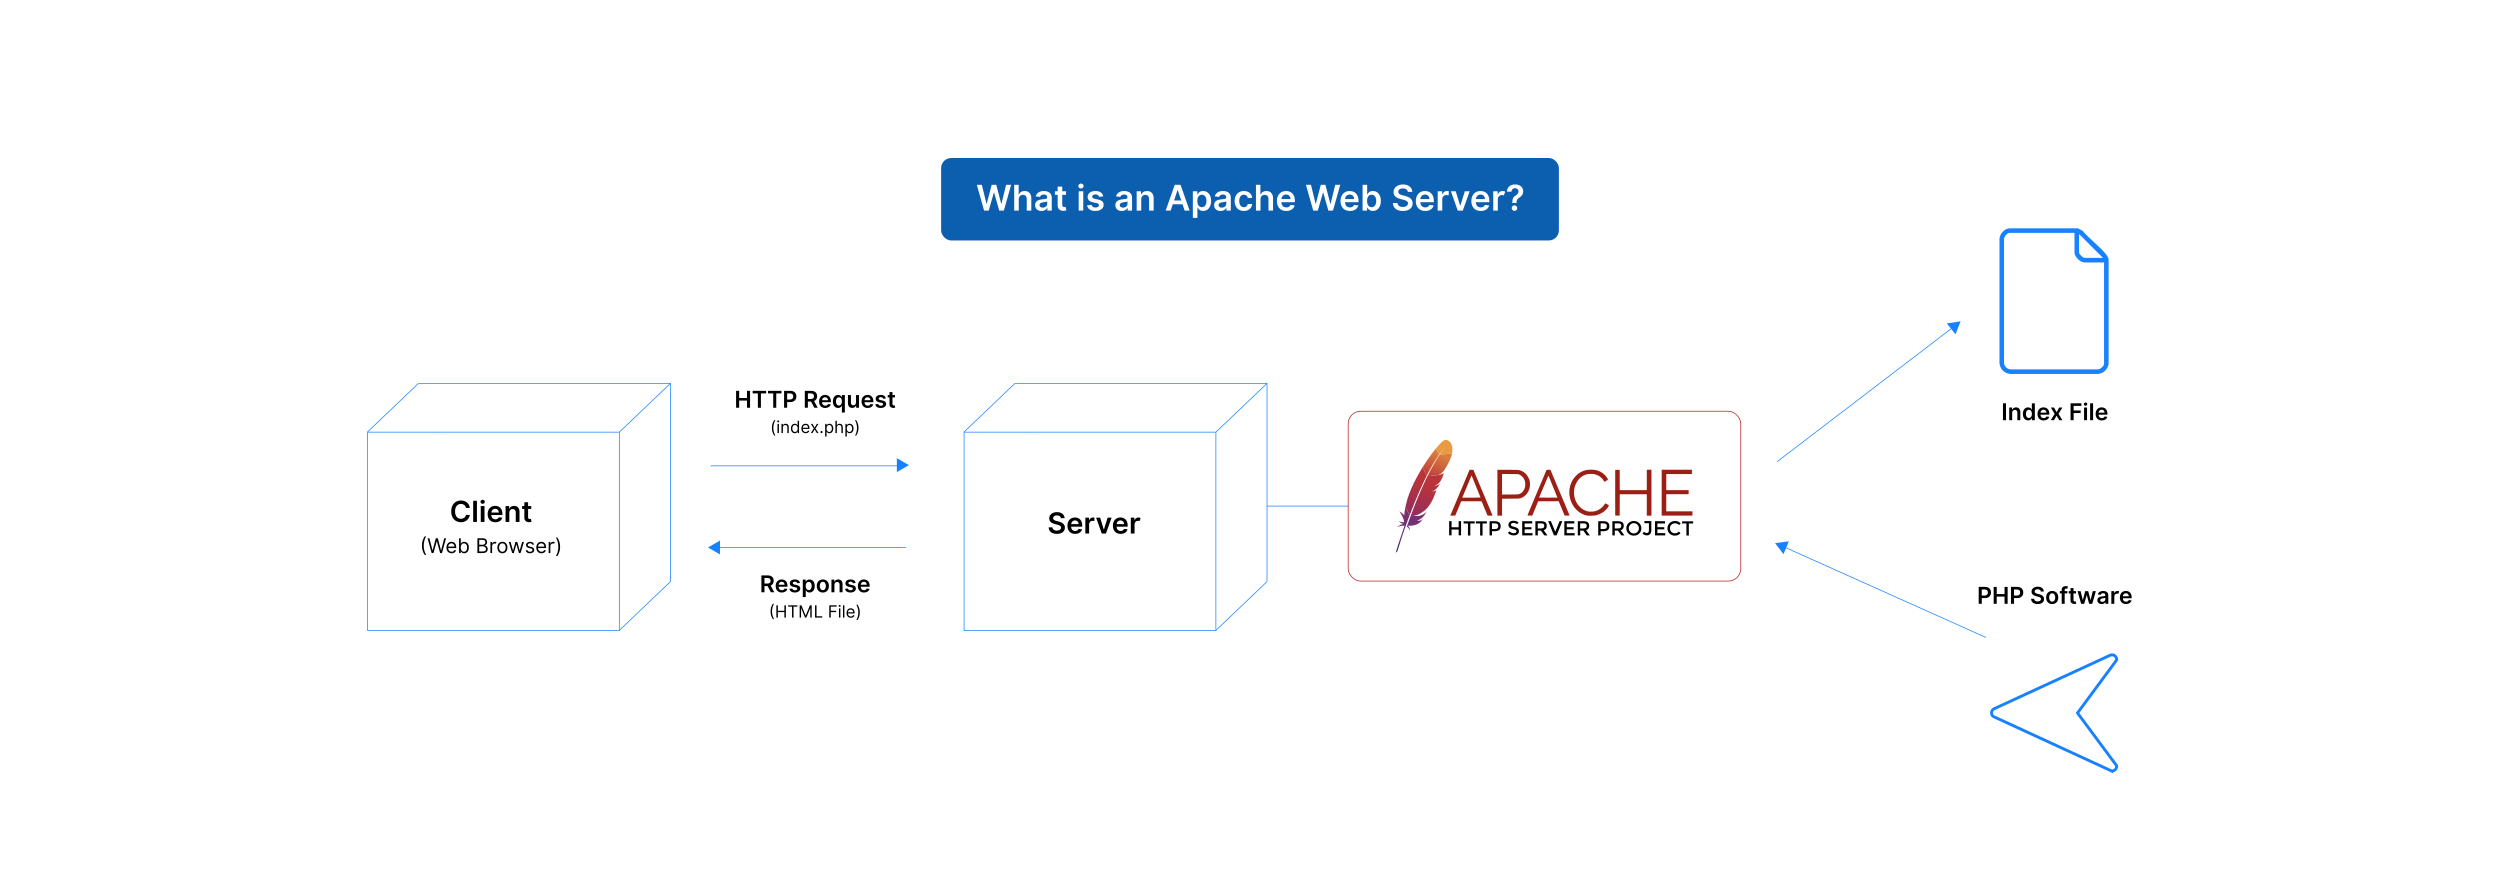 <?xml version="1.0" encoding="UTF-8"?>
<svg id="Layer_1" data-name="Layer 1" xmlns="http://www.w3.org/2000/svg" xmlns:xlink="http://www.w3.org/1999/xlink" viewBox="0 0 860 300">
  <defs>
    <linearGradient id="linear-gradient" x1="-1139.542" y1="-4359.385" x2="-1075.77" y2="-4285.162" gradientTransform="translate(879.073 224.086) rotate(-64.889) scale(.086) skewX(.284)" gradientUnits="userSpaceOnUse">
      <stop offset="0" stop-color="#e79a41"/>
      <stop offset=".312" stop-color="#e89b41"/>
      <stop offset=".838" stop-color="#d87d3c"/>
    </linearGradient>
    <linearGradient id="linear-gradient-2" x1="-1610.945" y1="-4367.995" x2="-1157.037" y2="-4367.995" gradientTransform="translate(879.073 224.086) rotate(-64.889) scale(.086) skewX(.284)" gradientUnits="userSpaceOnUse">
      <stop offset=".323" stop-color="#8e2c61"/>
      <stop offset=".63" stop-color="#b7333c"/>
      <stop offset=".751" stop-color="#ba343b"/>
      <stop offset="1" stop-color="#d87d3c"/>
    </linearGradient>
    <linearGradient id="linear-gradient-3" x1="-1556.015" y1="-4322.825" x2="-1285.653" y2="-4322.825" gradientTransform="translate(879.073 224.086) rotate(-64.889) scale(.086) skewX(.284)" gradientUnits="userSpaceOnUse">
      <stop offset="0" stop-color="#28265d"/>
      <stop offset=".096" stop-color="#5f3186"/>
      <stop offset=".788" stop-color="#902c62"/>
      <stop offset=".949" stop-color="#ba3439"/>
    </linearGradient>
    <linearGradient id="linear-gradient-4" x1="-1585.489" y1="-4372.172" x2="-1131.582" y2="-4372.172" xlink:href="#linear-gradient-2"/>
    <linearGradient id="linear-gradient-5" x1="-1552.263" y1="-4366.254" x2="-1313.788" y2="-4366.254" xlink:href="#linear-gradient-3"/>
    <linearGradient id="linear-gradient-6" x1="-1585.489" y1="-4325.445" x2="-1131.582" y2="-4325.445" xlink:href="#linear-gradient-2"/>
    <linearGradient id="linear-gradient-7" x1="-1613.624" y1="-4327.68" x2="-1159.716" y2="-4327.68" xlink:href="#linear-gradient-2"/>
    <linearGradient id="linear-gradient-8" x1="-1585.489" y1="-4311.458" x2="-1131.582" y2="-4311.458" xlink:href="#linear-gradient-2"/>
    <linearGradient id="linear-gradient-9" x1="-1585.489" y1="-4312.773" x2="-1131.582" y2="-4312.773" xlink:href="#linear-gradient-2"/>
    <linearGradient id="linear-gradient-10" x1="-1330.401" y1="-4313.104" x2="-1230.187" y2="-4313.104" xlink:href="#linear-gradient-2"/>
  </defs>
  <rect y="0" width="860" height="300" fill="#fff"/>
  <g>
    <rect x="323.746" y="54.36" width="212.507" height="28.355" rx="3.455" ry="3.455" fill="#0c5eaf"/>
    <g>
      <path d="M336.021,63.57h1.729l1.599,6.521h.083l1.708-6.521h1.573l1.712,6.526h.078l1.599-6.526h1.729l-2.504,8.875h-1.586l-1.776-6.228h-.069l-1.781,6.228h-1.586l-2.505-8.875Z" fill="#fff"/>
      <path d="M350.457,72.445h-1.569v-8.875h1.534v3.35h.078c.308-.754.958-1.218,1.98-1.218,1.382,0,2.292.897,2.292,2.505v4.238h-1.569v-3.996c0-.896-.485-1.421-1.309-1.421-.841,0-1.438.555-1.438,1.517v3.9Z" fill="#fff"/>
      <path d="M356.065,70.577c0-1.499,1.235-1.885,2.526-2.023,1.174-.126,1.647-.147,1.647-.598v-.026c0-.654-.398-1.027-1.127-1.027-.767,0-1.209.391-1.365.846l-1.465-.208c.347-1.214,1.422-1.838,2.821-1.838,1.27,0,2.704.528,2.704,2.288v4.455h-1.508v-.915h-.052c-.286.56-.91,1.049-1.955,1.049-1.27,0-2.227-.693-2.227-2.002ZM360.242,70.058v-.784c-.204.164-1.027.269-1.438.324-.702.1-1.227.352-1.227.954,0,.576.468.875,1.123.875.945,0,1.542-.628,1.542-1.369Z" fill="#fff"/>
      <path d="M366.72,67.002h-1.313v3.441c0,.633.316.771.71.771.195,0,.373-.039.46-.061l.264,1.227c-.169.057-.477.144-.923.156-1.179.034-2.089-.581-2.08-1.833v-3.701h-.945v-1.213h.945v-1.595h1.569v1.595h1.313v1.213Z" fill="#fff"/>
      <path d="M370.95,63.995c0-.473.407-.855.91-.855.498,0,.906.382.906.855,0,.468-.407.849-.906.849-.503,0-.91-.381-.91-.849ZM371.072,65.789h1.569v6.656h-1.569v-6.656Z" fill="#fff"/>
      <path d="M378.086,67.704c-.121-.438-.502-.832-1.226-.832-.654,0-1.153.312-1.148.763-.004.386.264.62.94.771l1.135.243c1.257.273,1.868.854,1.872,1.803-.004,1.261-1.179,2.123-2.843,2.123-1.634,0-2.661-.724-2.856-1.946l1.53-.146c.134.598.603.909,1.322.909.745,0,1.239-.342,1.239-.797,0-.377-.286-.624-.897-.759l-1.135-.238c-1.278-.264-1.877-.905-1.872-1.876-.004-1.23,1.088-2.019,2.691-2.019,1.56,0,2.461.72,2.678,1.846l-1.43.156Z" fill="#fff"/>
      <path d="M383.684,70.577c0-1.499,1.235-1.885,2.526-2.023,1.174-.126,1.647-.147,1.647-.598v-.026c0-.654-.398-1.027-1.127-1.027-.767,0-1.209.391-1.365.846l-1.465-.208c.347-1.214,1.422-1.838,2.821-1.838,1.27,0,2.704.528,2.704,2.288v4.455h-1.508v-.915h-.052c-.286.56-.91,1.049-1.955,1.049-1.27,0-2.227-.693-2.227-2.002ZM387.861,70.058v-.784c-.204.164-1.027.269-1.438.324-.702.1-1.227.352-1.227.954,0,.576.468.875,1.123.875.945,0,1.542-.628,1.542-1.369Z" fill="#fff"/>
      <path d="M392.585,72.445h-1.569v-6.656h1.5v1.131h.078c.303-.741.988-1.218,1.985-1.218,1.373,0,2.284.91,2.279,2.505v4.238h-1.568v-3.996c0-.888-.485-1.421-1.296-1.421-.828,0-1.408.555-1.408,1.517v3.9Z" fill="#fff"/>
      <path d="M400.991,72.445l3.124-8.875h1.985l3.129,8.875h-1.716l-.736-2.188h-3.337l-.732,2.188h-1.716ZM406.343,68.965l-1.2-3.574h-.069l-1.201,3.574h2.47Z" fill="#fff"/>
      <path d="M410.34,65.789h1.542v1.101h.091c.238-.481.728-1.188,1.902-1.188,1.538,0,2.748,1.205,2.748,3.424,0,2.192-1.175,3.437-2.743,3.437-1.144,0-1.66-.681-1.907-1.166h-.065v3.545h-1.569v-9.152ZM413.443,71.275c1.036,0,1.582-.91,1.582-2.158,0-1.239-.538-2.128-1.582-2.128-1.01,0-1.565.836-1.565,2.128,0,1.291.564,2.158,1.565,2.158Z" fill="#fff"/>
      <path d="M417.66,70.577c0-1.499,1.235-1.885,2.526-2.023,1.174-.126,1.647-.147,1.647-.598v-.026c0-.654-.398-1.027-1.127-1.027-.767,0-1.209.391-1.365.846l-1.465-.208c.347-1.214,1.422-1.838,2.821-1.838,1.27,0,2.704.528,2.704,2.288v4.455h-1.508v-.915h-.052c-.286.56-.91,1.049-1.955,1.049-1.27,0-2.227-.693-2.227-2.002ZM421.837,70.058v-.784c-.204.164-1.027.269-1.438.324-.702.1-1.227.352-1.227.954,0,.576.468.875,1.123.875.945,0,1.542-.628,1.542-1.369Z" fill="#fff"/>
      <path d="M424.706,69.143c0-2.032,1.231-3.44,3.181-3.44,1.625,0,2.752.949,2.86,2.393h-1.5c-.121-.642-.585-1.127-1.339-1.127-.967,0-1.612.806-1.612,2.149,0,1.36.633,2.18,1.612,2.18.689,0,1.205-.412,1.339-1.127h1.5c-.113,1.413-1.179,2.405-2.852,2.405-1.989,0-3.189-1.417-3.189-3.433Z" fill="#fff"/>
      <path d="M433.615,72.445h-1.569v-8.875h1.534v3.35h.078c.308-.754.958-1.218,1.98-1.218,1.383,0,2.293.897,2.293,2.505v4.238h-1.569v-3.996c0-.896-.485-1.421-1.309-1.421-.841,0-1.438.555-1.438,1.517v3.9Z" fill="#fff"/>
      <path d="M439.248,69.156c0-2.055,1.244-3.454,3.151-3.454,1.638,0,3.042,1.027,3.042,3.363v.48h-4.637c.013,1.14.685,1.808,1.698,1.808.676,0,1.196-.295,1.408-.858l1.465.165c-.277,1.156-1.343,1.915-2.894,1.915-2.007,0-3.233-1.33-3.233-3.419ZM443.938,68.488c-.009-.905-.615-1.565-1.517-1.565-.936,0-1.565.716-1.612,1.565h3.129Z" fill="#fff"/>
      <path d="M449.24,63.57h1.73l1.599,6.521h.082l1.708-6.521h1.573l1.711,6.526h.078l1.6-6.526h1.728l-2.505,8.875h-1.586l-1.776-6.228h-.069l-1.781,6.228h-1.586l-2.505-8.875Z" fill="#fff"/>
      <path d="M461.137,69.156c0-2.055,1.243-3.454,3.15-3.454,1.638,0,3.042,1.027,3.042,3.363v.48h-4.637c.013,1.14.685,1.808,1.698,1.808.676,0,1.196-.295,1.408-.858l1.465.165c-.277,1.156-1.344,1.915-2.894,1.915-2.007,0-3.232-1.33-3.232-3.419ZM465.825,68.488c-.009-.905-.615-1.565-1.517-1.565-.936,0-1.565.716-1.612,1.565h3.129Z" fill="#fff"/>
      <path d="M468.732,63.57h1.569v3.319h.065c.238-.481.729-1.188,1.902-1.188,1.539,0,2.748,1.205,2.748,3.424,0,2.192-1.175,3.437-2.743,3.437-1.145,0-1.66-.681-1.907-1.166h-.091v1.049h-1.543v-8.875ZM471.836,71.275c1.035,0,1.581-.91,1.581-2.158,0-1.239-.537-2.128-1.581-2.128-1.01,0-1.565.836-1.565,2.128,0,1.291.564,2.158,1.565,2.158Z" fill="#fff"/>
      <path d="M482.617,64.81c-1.005,0-1.603.489-1.607,1.157-.009.741.78,1.049,1.508,1.222l.832.208c1.335.316,2.604,1.019,2.609,2.557-.005,1.565-1.239,2.626-3.367,2.626-2.067,0-3.38-.992-3.445-2.756h1.582c.065.932.845,1.383,1.85,1.383,1.049,0,1.769-.508,1.772-1.266-.004-.69-.637-.988-1.595-1.23l-1.01-.261c-1.46-.377-2.365-1.109-2.365-2.383-.005-1.569,1.395-2.617,3.259-2.617,1.889,0,3.167,1.062,3.198,2.561h-1.548c-.082-.754-.715-1.2-1.673-1.2Z" fill="#fff"/>
      <path d="M487.043,69.156c0-2.055,1.243-3.454,3.15-3.454,1.638,0,3.042,1.027,3.042,3.363v.48h-4.637c.013,1.14.685,1.808,1.698,1.808.676,0,1.196-.295,1.408-.858l1.465.165c-.277,1.156-1.344,1.915-2.894,1.915-2.007,0-3.232-1.33-3.232-3.419ZM491.731,68.488c-.009-.905-.615-1.565-1.517-1.565-.936,0-1.565.716-1.612,1.565h3.129Z" fill="#fff"/>
      <path d="M494.569,65.789h1.522v1.109h.069c.242-.771.88-1.205,1.643-1.205.173,0,.42.018.564.044v1.442c-.135-.043-.464-.091-.729-.091-.862,0-1.499.598-1.499,1.443v3.913h-1.569v-6.656Z" fill="#fff"/>
      <path d="M503.199,72.445h-1.733l-2.37-6.656h1.673l1.529,4.944h.069l1.534-4.944h1.669l-2.371,6.656Z" fill="#fff"/>
      <path d="M506.144,69.156c0-2.055,1.244-3.454,3.151-3.454,1.638,0,3.042,1.027,3.042,3.363v.48h-4.637c.013,1.14.685,1.808,1.698,1.808.676,0,1.196-.295,1.408-.858l1.465.165c-.277,1.156-1.343,1.915-2.894,1.915-2.007,0-3.233-1.33-3.233-3.419ZM510.834,68.488c-.009-.905-.615-1.565-1.517-1.565-.936,0-1.565.716-1.612,1.565h3.129Z" fill="#fff"/>
      <path d="M513.672,65.789h1.522v1.109h.069c.242-.771.875-1.205,1.643-1.205.359,0,.658.096.893.243l-.485,1.3c-.169-.078-.364-.139-.62-.139-.818,0-1.451.594-1.451,1.435v3.913h-1.569v-6.656Z" fill="#fff"/>
      <path d="M520.227,69.724c.009-1.56.45-2.041,1.218-2.518.524-.329.927-.745.927-1.353,0-.68-.533-1.122-1.195-1.122-.611,0-1.201.39-1.24,1.205h-1.542c.043-1.647,1.273-2.487,2.79-2.487,1.656,0,2.796.918,2.796,2.383,0,.992-.499,1.643-1.296,2.119-.707.434-1.006.854-1.015,1.772v.112h-1.442v-.112ZM520.031,71.587c-.004-.519.425-.944.953-.944.512,0,.949.425.954.944-.005.529-.442.953-.954.953-.528,0-.957-.424-.953-.953Z" fill="#fff"/>
    </g>
  </g>
  <g>
    <g>
      <polyline points="143.95 131.871 230.637 131.871 230.637 200.071" fill="#fff" stroke="#1781ff" stroke-miterlimit="10" stroke-width=".25"/>
      <polyline points="208.234 200.071 143.95 200.071 148.764 148.659" fill="#fff" stroke="#1781ff" stroke-miterlimit="10" stroke-width=".25"/>
      <line x1="126.36" y1="148.659" x2="143.95" y2="131.871" fill="none" stroke="#1781ff" stroke-miterlimit="10" stroke-width=".25"/>
      <line x1="213.048" y1="148.659" x2="230.637" y2="131.871" fill="none" stroke="#1781ff" stroke-miterlimit="10" stroke-width=".25"/>
      <line x1="213.048" y1="216.858" x2="230.637" y2="200.071" fill="none" stroke="#1781ff" stroke-miterlimit="10" stroke-width=".25"/>
      <rect x="126.423" y="148.659" width="86.625" height="68.216" fill="#fff" stroke="#1781ff" stroke-miterlimit="10" stroke-width=".25"/>
    </g>
    <g>
      <polyline points="349.168 131.871 435.855 131.871 435.855 200.071" fill="#fff" stroke="#1781ff" stroke-miterlimit="10" stroke-width=".25"/>
      <polyline points="413.452 200.071 349.168 200.071 353.982 148.659" fill="#fff" stroke="#1781ff" stroke-miterlimit="10" stroke-width=".25"/>
      <line x1="331.579" y1="148.659" x2="349.168" y2="131.871" fill="none" stroke="#1781ff" stroke-miterlimit="10" stroke-width=".25"/>
      <line x1="418.266" y1="148.659" x2="435.855" y2="131.871" fill="none" stroke="#1781ff" stroke-miterlimit="10" stroke-width=".25"/>
      <line x1="418.266" y1="216.858" x2="435.855" y2="200.071" fill="none" stroke="#1781ff" stroke-miterlimit="10" stroke-width=".25"/>
      <rect x="331.641" y="148.659" width="86.625" height="68.216" fill="#fff" stroke="#1781ff" stroke-miterlimit="10" stroke-width=".25"/>
    </g>
    <g>
      <path d="M160.298,174.723c-.153-.871-.846-1.372-1.731-1.372-1.191,0-2.03.914-2.03,2.556,0,1.671.846,2.556,2.026,2.556.871,0,1.568-.48,1.735-1.333l1.33.007c-.203,1.39-1.351,2.51-3.083,2.51-1.92,0-3.335-1.39-3.335-3.74,0-2.353,1.433-3.74,3.335-3.74,1.614,0,2.858.939,3.083,2.556h-1.33Z"/>
      <path d="M164.061,179.547h-1.287v-7.281h1.287v7.281Z"/>
      <path d="M165.281,172.615c0-.388.335-.701.747-.701.409,0,.743.313.743.701,0,.384-.334.697-.743.697-.413,0-.747-.313-.747-.697ZM165.381,174.086h1.287v5.461h-1.287v-5.461Z"/>
      <path d="M167.753,176.849c0-1.685,1.02-2.834,2.584-2.834,1.344,0,2.496.843,2.496,2.759v.395h-3.804c.011.935.561,1.482,1.394,1.482.555,0,.981-.242,1.155-.704l1.202.135c-.228.949-1.102,1.571-2.374,1.571-1.647,0-2.652-1.091-2.652-2.805ZM171.6,176.301c-.007-.743-.505-1.283-1.244-1.283-.768,0-1.284.586-1.323,1.283h2.567Z"/>
      <path d="M175.202,179.547h-1.287v-5.461h1.23v.928h.064c.248-.608.81-.999,1.628-.999,1.127,0,1.874.747,1.87,2.055v3.477h-1.287v-3.278c0-.729-.398-1.167-1.063-1.167-.679,0-1.156.455-1.156,1.245v3.2Z"/>
      <path d="M182.739,175.082h-1.077v2.823c0,.519.259.633.583.633.16,0,.306-.032.377-.05l.217,1.006c-.139.046-.391.117-.757.128-.967.028-1.714-.477-1.706-1.504v-3.036h-.775v-.996h.775v-1.309h1.287v1.309h1.077v.996Z"/>
      <path d="M146.095,184.521h.517c-.477.657-.856,2-.856,3.184s.378,2.527.856,3.184h-.517c-.607-.885-.945-1.93-.945-3.184s.338-2.298.945-3.184Z"/>
      <path d="M147.089,185.158h.626l1.065,4.148h.05l1.085-4.148h.696l1.085,4.148h.05l1.065-4.148h.627l-1.393,5.094h-.637l-1.124-4.059h-.04l-1.124,4.059h-.637l-1.393-5.094Z"/>
      <path d="M153.582,188.371c0-1.174.686-1.99,1.721-1.99.796,0,1.642.487,1.642,1.91v.249h-2.773c.027.818.502,1.263,1.191,1.263.46,0,.806-.199.955-.597l.567.159c-.179.577-.746.965-1.522.965-1.105,0-1.781-.786-1.781-1.96ZM156.348,188.033c0-.646-.408-1.124-1.045-1.124-.671,0-1.092.53-1.131,1.124h2.176Z"/>
      <path d="M157.917,185.158h.587v1.88h.05c.129-.199.358-.657,1.105-.657.965,0,1.631.766,1.631,1.97,0,1.214-.666,1.98-1.622,1.98-.736,0-.985-.458-1.114-.666h-.069v.587h-.567v-5.094ZM159.588,189.804c.736,0,1.114-.646,1.114-1.462,0-.806-.368-1.433-1.114-1.433-.716,0-1.094.577-1.094,1.433,0,.866.388,1.462,1.094,1.462Z"/>
      <path d="M164.231,185.158h1.781c1.065,0,1.562.607,1.562,1.353,0,.657-.388.945-.826,1.065v.05c.468.03,1.025.468,1.025,1.273,0,.766-.498,1.353-1.701,1.353h-1.841v-5.094ZM165.992,187.396c.557,0,.995-.348.995-.885,0-.448-.298-.806-.975-.806h-1.164v1.691h1.145ZM166.072,189.704c.806,0,1.114-.358,1.114-.806,0-.517-.418-.965-1.085-.965h-1.254v1.77h1.224Z"/>
      <path d="M168.705,186.431h.567v.577h.04c.137-.378.532-.637.995-.637.211,0,.368.055.487.139l-.199.498c-.083-.043-.192-.07-.338-.07-.557,0-.965.38-.965.895v2.417h-.587v-3.82Z"/>
      <path d="M171.092,188.361c0-1.194.696-1.98,1.731-1.98s1.731.786,1.731,1.98c0,1.184-.696,1.97-1.731,1.97s-1.731-.786-1.731-1.97ZM173.967,188.361c0-.766-.358-1.453-1.144-1.453-.786,0-1.144.686-1.144,1.453s.358,1.442,1.144,1.442c.786,0,1.144-.676,1.144-1.442Z"/>
      <path d="M175.019,186.431h.617l.826,2.925h.04l.816-2.925h.626l.806,2.915h.04l.826-2.915h.617l-1.164,3.82h-.577l-.836-2.935h-.06l-.835,2.935h-.577l-1.164-3.82Z"/>
      <path d="M183.184,187.436c-.102-.264-.313-.547-.826-.547-.467,0-.816.239-.816.567,0,.293.204.445.657.557l.567.139c.681.167,1.015.502,1.015,1.035,0,.659-.605,1.144-1.492,1.144-.781,0-1.316-.346-1.453-.995l.557-.14c.104.411.405.617.885.617.547,0,.895-.269.895-.597,0-.264-.182-.448-.567-.537l-.637-.149c-.702-.164-1.015-.517-1.015-1.044,0-.647.597-1.105,1.403-1.105.756,0,1.169.363,1.353.905l-.527.149Z"/>
      <path d="M184.485,188.371c0-1.174.686-1.99,1.721-1.99.796,0,1.642.487,1.642,1.91v.249h-2.773c.027.818.502,1.263,1.191,1.263.46,0,.806-.199.955-.597l.567.159c-.179.577-.746.965-1.522.965-1.105,0-1.781-.786-1.781-1.96ZM187.251,188.033c0-.646-.408-1.124-1.045-1.124-.671,0-1.092.53-1.131,1.124h2.176Z"/>
      <path d="M188.741,186.431h.567v.577h.04c.137-.378.532-.637.995-.637.211,0,.368.055.487.139l-.199.498c-.082-.043-.191-.07-.338-.07-.557,0-.965.38-.965.895v2.417h-.587v-3.82Z"/>
      <path d="M191.734,191.286h-.518c.477-.657.856-2.0.856-3.184s-.378-2.527-.856-3.184h.518c.607.885.945,1.93.945,3.184s-.338,2.298-.945,3.184Z"/>
    </g>
    <g>
      <path d="M253.216,134.453h1.053v2.46h2.693v-2.46h1.056v5.812h-1.056v-2.469h-2.693v2.469h-1.053v-5.812Z"/>
      <path d="M258.912,134.453h4.638v.883h-1.797v4.93h-1.044v-4.93h-1.796v-.883Z"/>
      <path d="M264.19,134.453h4.638v.883h-1.797v4.93h-1.044v-4.93h-1.796v-.883Z"/>
      <path d="M269.724,134.453h2.18c1.337,0,2.049.815,2.049,1.924,0,1.118-.721,1.924-2.063,1.924h-1.112v1.964h-1.053v-5.812ZM271.748,137.435c.784,0,1.133-.44,1.133-1.059s-.349-1.044-1.138-1.044h-.965v2.103h.97Z"/>
      <path d="M276.858,134.453h2.18c1.334,0,2.049.749,2.049,1.859,0,.789-.36,1.373-1.044,1.649l1.257,2.305h-1.175l-1.141-2.128h-1.073v2.128h-1.053v-5.812ZM278.881,137.262c.781,0,1.133-.332,1.133-.951s-.352-.979-1.138-.979h-.965v1.93h.97Z"/>
      <path d="M281.767,138.111c0-1.345.815-2.262,2.063-2.262,1.073,0,1.993.672,1.993,2.202v.315h-3.037c.009.747.449,1.184,1.113,1.184.442,0,.783-.193.922-.562l.959.108c-.182.758-.879,1.254-1.895,1.254-1.315,0-2.118-.871-2.118-2.239ZM284.838,137.674c-.006-.593-.403-1.024-.994-1.024-.613,0-1.024.468-1.056,1.024h2.049Z"/>
      <path d="M289.605,141.9v-2.322h-.043c-.162.318-.499.764-1.249.764-1.027,0-1.796-.815-1.796-2.251,0-1.453.792-2.242,1.799-2.242.769,0,1.09.462,1.246.777h.06v-.721h1.01v5.994h-1.027ZM288.6,136.692c-.684,0-1.036.582-1.036,1.394,0,.817.357,1.414,1.036,1.414.656,0,1.025-.568,1.025-1.414s-.363-1.394-1.025-1.394Z"/>
      <path d="M294.472,135.906h1.027v4.359h-.996v-.775h-.046c-.198.488-.658.832-1.311.832-.857,0-1.453-.593-1.453-1.64v-2.776h1.027v2.617c0,.554.33.903.823.903.454,0,.928-.33.928-.994v-2.526Z"/>
      <path d="M296.373,138.111c0-1.345.815-2.262,2.063-2.262,1.073,0,1.993.672,1.993,2.202v.315h-3.037c.009.747.449,1.184,1.113,1.184.442,0,.783-.193.922-.562l.959.108c-.182.758-.88,1.254-1.895,1.254-1.315,0-2.117-.871-2.117-2.239ZM299.443,137.674c-.006-.593-.403-1.024-.994-1.024-.613,0-1.024.468-1.056,1.024h2.049Z"/>
      <path d="M303.81,137.16c-.079-.287-.329-.545-.803-.545-.428,0-.755.205-.752.499-.003.252.173.406.616.505l.744.159c.823.179,1.223.559,1.226,1.181-.003.826-.772,1.391-1.862,1.391-1.07,0-1.743-.474-1.87-1.274l1.002-.097c.088.392.395.596.866.596.488,0,.811-.225.811-.522,0-.247-.188-.409-.587-.497l-.744-.156c-.837-.173-1.229-.593-1.226-1.229-.003-.806.712-1.322,1.762-1.322,1.022,0,1.612.471,1.754,1.209l-.936.102Z"/>
      <path d="M307.87,136.701h-.86v2.253c0,.414.207.505.465.505.128,0,.244-.025.301-.04l.173.803c-.111.037-.312.094-.605.102-.772.023-1.368-.38-1.362-1.201v-2.423h-.619v-.795h.619v-1.044h1.027v1.044h.86v.795Z"/>
      <path d="M266.312,144.553h.428c-.396.544-.709,1.656-.709,2.637s.313,2.093.709,2.637h-.428c-.503-.733-.783-1.599-.783-2.637s.28-1.903.783-2.637Z"/>
      <path d="M267.358,144.948c0-.181.156-.33.346-.33.19,0,.346.148.346.33s-.156.33-.346.33c-.19,0-.346-.148-.346-.33ZM267.457,145.805h.486v3.164h-.486v-3.164Z"/>
      <path d="M269.318,148.969h-.486v-3.164h.47v.494h.042c.148-.321.445-.535.923-.535.641,0,1.071.387,1.071,1.194v2.011h-.486v-1.978c0-.497-.274-.791-.725-.791-.466,0-.808.313-.808.865v1.903Z"/>
      <path d="M272.079,147.395c0-.997.552-1.631,1.351-1.631.618,0,.808.379.915.543h.041v-1.557h.486v4.219h-.47v-.486h-.058c-.107.173-.313.552-.923.552-.791,0-1.343-.634-1.343-1.64ZM274.394,147.387c0-.709-.313-1.187-.906-1.187-.618,0-.923.519-.923,1.187,0,.676.313,1.211.923,1.211.585,0,.906-.495.906-1.211Z"/>
      <path d="M275.678,147.412c0-.973.569-1.648,1.426-1.648.659,0,1.359.403,1.359,1.582v.206h-2.297c.023.677.416,1.046.987,1.046.381,0,.667-.165.791-.495l.47.132c-.148.478-.618.799-1.261.799-.915,0-1.475-.651-1.475-1.623ZM277.969,147.132c0-.536-.338-.931-.865-.931-.556,0-.904.439-.938.931h1.803Z"/>
      <path d="M280.243,147.099l.758-1.294h.56l-1.022,1.582,1.022,1.582h-.56l-.758-1.228-.758,1.228h-.56l1.005-1.582-1.005-1.582h.56l.758,1.294Z"/>
      <path d="M282.237,148.631c0-.204.167-.371.371-.371s.371.167.371.371-.167.371-.371.371-.371-.167-.371-.371Z"/>
      <path d="M283.851,145.805h.47v.502h.058c.107-.165.297-.543.915-.543.799,0,1.352.634,1.352,1.631,0,1.005-.552,1.64-1.343,1.64-.609,0-.815-.379-.923-.552h-.041v1.673h-.486v-4.351ZM285.235,148.599c.61,0,.923-.536.923-1.211,0-.667-.305-1.187-.923-1.187-.593,0-.906.478-.906,1.187,0,.717.321,1.211.906,1.211Z"/>
      <path d="M287.872,148.969h-.486v-4.219h.486v1.549h.041c.148-.327.433-.535.931-.535.647,0,1.08.381,1.08,1.194v2.011h-.486v-1.978c0-.502-.276-.791-.733-.791-.48,0-.832.313-.832.865v1.903Z"/>
      <path d="M290.813,145.805h.47v.502h.058c.107-.165.297-.543.915-.543.799,0,1.352.634,1.352,1.631,0,1.005-.552,1.64-1.343,1.64-.609,0-.815-.379-.923-.552h-.041v1.673h-.486v-4.351ZM292.197,148.599c.61,0,.923-.536.923-1.211,0-.667-.305-1.187-.923-1.187-.593,0-.906.478-.906,1.187,0,.717.321,1.211.906,1.211Z"/>
      <path d="M294.537,149.826h-.428c.396-.544.709-1.656.709-2.637s-.313-2.093-.709-2.637h.428c.503.733.783,1.599.783,2.637s-.28,1.903-.783,2.637Z"/>
    </g>
    <g>
      <path d="M690.067,144.553h-1.053v-5.812h1.053v5.812Z"/>
      <path d="M692.195,144.553h-1.027v-4.359h.981v.741h.052c.198-.485.646-.797,1.3-.797.899,0,1.495.596,1.492,1.64v2.776h-1.027v-2.617c0-.582-.317-.931-.849-.931-.542,0-.922.363-.922.994v2.554Z"/>
      <path d="M695.867,142.379c0-1.453.792-2.242,1.799-2.242.769,0,1.09.462,1.246.777h.043v-2.174h1.03v5.812h-1.011v-.687h-.062c-.162.318-.499.764-1.249.764-1.027,0-1.796-.815-1.796-2.251ZM698.975,142.373c0-.846-.363-1.394-1.024-1.394-.684,0-1.036.582-1.036,1.394,0,.817.357,1.414,1.036,1.414.655,0,1.024-.568,1.024-1.414Z"/>
      <path d="M700.901,142.398c0-1.345.815-2.262,2.062-2.262,1.073,0,1.993.672,1.993,2.202v.315h-3.037c.009.747.448,1.184,1.112,1.184.442,0,.783-.193.923-.562l.959.108c-.182.758-.88,1.254-1.895,1.254-1.315,0-2.117-.871-2.117-2.239ZM703.972,141.961c-.006-.593-.403-1.024-.993-1.024-.613,0-1.024.468-1.056,1.024h2.049Z"/>
      <path d="M707.465,141.803l.894-1.609h1.087l-1.315,2.18,1.337,2.18h-1.081l-.922-1.569-.914,1.569h-1.09l1.328-2.18-1.294-2.18h1.09l.88,1.609Z"/>
      <path d="M712.275,138.74h3.724v.883h-2.67v1.578h2.415v.883h-2.415v2.469h-1.054v-5.812Z"/>
      <path d="M716.835,139.019c0-.31.268-.559.597-.559.326,0,.593.249.593.559,0,.306-.267.556-.593.556-.329,0-.597-.25-.597-.556ZM716.915,140.193h1.027v4.359h-1.027v-4.359Z"/>
      <path d="M720.027,144.553h-1.027v-5.812h1.027v5.812Z"/>
      <path d="M720.898,142.398c0-1.345.815-2.262,2.063-2.262,1.072,0,1.992.672,1.992,2.202v.315h-3.037c.009.747.449,1.184,1.113,1.184.442,0,.783-.193.922-.562l.959.108c-.182.758-.879,1.254-1.895,1.254-1.315,0-2.117-.871-2.117-2.239ZM723.97,141.961c-.006-.593-.403-1.024-.994-1.024-.612,0-1.024.468-1.056,1.024h2.05Z"/>
    </g>
    <g>
      <path d="M680.674,201.892h2.18c1.337,0,2.049.815,2.049,1.924,0,1.118-.721,1.925-2.063,1.925h-1.112v1.964h-1.053v-5.812ZM682.697,204.874c.783,0,1.133-.44,1.133-1.059,0-.618-.35-1.044-1.139-1.044h-.965v2.103h.971Z"/>
      <path d="M685.821,201.892h1.054v2.46h2.693v-2.46h1.056v5.812h-1.056v-2.47h-2.693v2.47h-1.054v-5.812Z"/>
      <path d="M691.773,201.892h2.18c1.337,0,2.049.815,2.049,1.924,0,1.118-.721,1.925-2.063,1.925h-1.112v1.964h-1.053v-5.812ZM693.797,204.874c.783,0,1.133-.44,1.133-1.059,0-.618-.35-1.044-1.139-1.044h-.965v2.103h.971Z"/>
      <path d="M700.97,202.703c-.658,0-1.05.32-1.053.758-.006.485.511.686.987.8l.545.137c.874.207,1.706.667,1.709,1.675-.003,1.024-.811,1.72-2.205,1.72-1.355,0-2.214-.65-2.257-1.806h1.036c.043.61.554.906,1.212.906.686,0,1.158-.332,1.161-.829-.003-.451-.418-.647-1.045-.806l-.661-.171c-.956-.247-1.55-.727-1.55-1.56-.003-1.027.914-1.715,2.135-1.715,1.237,0,2.074.695,2.095,1.678h-1.014c-.054-.494-.469-.786-1.096-.786Z"/>
      <path d="M703.867,205.541c0-1.351.811-2.253,2.089-2.253s2.089.902,2.089,2.253c0,1.349-.811,2.248-2.089,2.248s-2.089-.899-2.089-2.248ZM707.003,205.538c0-.797-.346-1.435-1.041-1.435-.707,0-1.053.639-1.053,1.435,0,.798.346,1.428,1.053,1.428.695,0,1.041-.63,1.041-1.428Z"/>
      <path d="M711.154,204.14h-.905v3.564h-1.027v-3.564h-.644v-.795h.644v-.412c0-.88.605-1.313,1.362-1.313.354,0,.646.073.78.119l-.207.795c-.085-.026-.222-.062-.383-.062-.384,0-.525.19-.525.53v.344h.905v.795Z"/>
      <path d="M714.141,204.14h-.86v2.253c0,.414.207.505.466.505.128,0,.244-.025.301-.039l.173.803c-.11.037-.311.094-.605.102-.771.022-1.368-.381-1.362-1.201v-2.423h-.618v-.795h.618v-1.045h1.027v1.045h.86v.795Z"/>
      <path d="M714.671,203.345h1.048l.766,3.065h.04l.783-3.065h1.036l.783,3.048h.043l.755-3.048h1.05l-1.234,4.359h-1.07l-.817-2.946h-.06l-.817,2.946h-1.072l-1.232-4.359Z"/>
      <path d="M721.498,206.481c0-.981.809-1.234,1.654-1.325.769-.082,1.078-.097,1.078-.392v-.018c0-.428-.261-.672-.737-.672-.503,0-.792.255-.894.553l-.959-.136c.227-.795.931-1.203,1.848-1.203.831,0,1.77.346,1.77,1.498v2.918h-.987v-.599h-.034c-.188.365-.596.686-1.28.686-.831,0-1.458-.454-1.458-1.312ZM724.233,206.14v-.514c-.133.108-.673.177-.942.213-.459.065-.803.231-.803.625,0,.377.307.573.735.573.618,0,1.01-.412,1.01-.897Z"/>
      <path d="M726.299,203.345h.996v.727h.045c.159-.506.573-.789,1.076-.789.235,0,.432.062.585.159l-.318.851c-.11-.051-.238-.091-.406-.091-.536,0-.95.39-.95.94v2.563h-1.027v-4.359Z"/>
      <path d="M729.239,205.55c0-1.346.815-2.262,2.063-2.262,1.072,0,1.992.672,1.992,2.202v.315h-3.037c.009.747.449,1.184,1.113,1.184.442,0,.783-.192.922-.561l.959.107c-.182.758-.879,1.255-1.895,1.255-1.315,0-2.117-.871-2.117-2.239ZM732.311,205.112c-.006-.593-.403-1.024-.994-1.024-.612,0-1.024.469-1.056,1.024h2.05Z"/>
    </g>
    <g>
      <path d="M261.923,197.933h2.18c1.334,0,2.049.749,2.049,1.859,0,.789-.36,1.373-1.044,1.649l1.257,2.305h-1.175l-1.141-2.128h-1.073v2.128h-1.053v-5.812ZM263.947,200.742c.781,0,1.133-.332,1.133-.951s-.352-.979-1.138-.979h-.965v1.93h.97Z"/>
      <path d="M266.832,201.591c0-1.345.815-2.262,2.063-2.262,1.073,0,1.993.672,1.993,2.202v.315h-3.037c.009.747.449,1.184,1.113,1.184.442,0,.783-.193.922-.562l.959.108c-.182.758-.879,1.254-1.895,1.254-1.315,0-2.118-.871-2.118-2.239ZM269.904,201.154c-.006-.593-.403-1.024-.994-1.024-.613,0-1.024.468-1.056,1.024h2.049Z"/>
      <path d="M274.27,200.64c-.079-.287-.329-.545-.803-.545-.428,0-.755.205-.752.499-.003.252.173.406.616.505l.744.159c.823.179,1.223.559,1.226,1.181-.003.826-.772,1.391-1.862,1.391-1.07,0-1.743-.474-1.87-1.274l1.002-.097c.088.392.395.596.866.596.488,0,.811-.225.811-.522,0-.247-.188-.409-.587-.497l-.744-.156c-.837-.173-1.229-.593-1.226-1.229-.003-.806.712-1.322,1.762-1.322,1.022,0,1.612.471,1.754,1.209l-.936.102Z"/>
      <path d="M276.153,199.386h1.01v.721h.06c.156-.315.477-.777,1.246-.777,1.008,0,1.799.789,1.799,2.242,0,1.436-.769,2.251-1.796,2.251-.75,0-1.087-.446-1.249-.764h-.043v2.322h-1.027v-5.994ZM278.185,202.979c.678,0,1.036-.596,1.036-1.414,0-.811-.352-1.394-1.036-1.394-.661,0-1.024.548-1.024,1.394s.369,1.414,1.024,1.414Z"/>
      <path d="M280.963,201.583c0-1.351.812-2.253,2.089-2.253s2.089.902,2.089,2.253c0,1.348-.811,2.248-2.089,2.248s-2.089-.899-2.089-2.248ZM284.1,201.58c0-.797-.346-1.436-1.042-1.436-.707,0-1.053.639-1.053,1.436s.346,1.428,1.053,1.428c.695,0,1.042-.63,1.042-1.428Z"/>
      <path d="M287.041,203.745h-1.027v-4.359h.982v.741h.051c.199-.485.647-.797,1.3-.797.9,0,1.496.596,1.493,1.64v2.776h-1.027v-2.617c0-.582-.318-.931-.849-.931-.542,0-.922.363-.922.994v2.554Z"/>
      <path d="M293.401,200.64c-.079-.287-.329-.545-.803-.545-.428,0-.755.205-.752.499-.003.252.173.406.616.505l.744.159c.823.179,1.223.559,1.226,1.181-.003.826-.772,1.391-1.862,1.391-1.07,0-1.743-.474-1.87-1.274l1.002-.097c.088.392.395.596.866.596.488,0,.811-.225.811-.522,0-.247-.188-.409-.587-.497l-.744-.156c-.837-.173-1.229-.593-1.226-1.229-.003-.806.712-1.322,1.762-1.322,1.022,0,1.612.471,1.754,1.209l-.936.102Z"/>
      <path d="M295.097,201.591c0-1.345.815-2.262,2.063-2.262,1.073,0,1.993.672,1.993,2.202v.315h-3.037c.009.747.449,1.184,1.113,1.184.442,0,.783-.193.922-.562l.959.108c-.182.758-.88,1.254-1.895,1.254-1.315,0-2.117-.871-2.117-2.239ZM298.168,201.154c-.006-.593-.403-1.024-.994-1.024-.613,0-1.024.468-1.056,1.024h2.049Z"/>
      <path d="M265.858,207.703h.428c-.396.544-.709,1.656-.709,2.637s.313,2.093.709,2.637h-.428c-.503-.733-.783-1.599-.783-2.637s.28-1.903.783-2.637Z"/>
      <path d="M267.069,208.231h.511v1.879h2.249v-1.879h.511v4.219h-.511v-1.887h-2.249v1.887h-.511v-4.219Z"/>
      <path d="M271.131,208.231h3.164v.453h-1.327v3.766h-.511v-3.766h-1.327v-.453Z"/>
      <path d="M275.695,208.231l1.434,3.502h.049l1.434-3.502h.61v4.219h-.478v-3.205h-.042l-1.318,3.205h-.461l-1.318-3.205h-.041v3.205h-.478v-4.219h.61Z"/>
      <path d="M280.375,208.231h.511v3.766h1.961v.453h-2.472v-4.219Z"/>
      <path d="M285.268,208.231h2.53v.453h-2.019v1.426h1.83v.453h-1.83v1.887h-.511v-4.219Z"/>
      <path d="M288.506,208.428c0-.181.156-.33.346-.33.19,0,.346.148.346.33s-.156.33-.346.33c-.19,0-.346-.148-.346-.33ZM288.605,209.285h.486v3.164h-.486v-3.164Z"/>
      <path d="M290.467,212.449h-.486v-4.219h.486v4.219Z"/>
      <path d="M291.209,210.892c0-.973.568-1.648,1.425-1.648.659,0,1.359.403,1.359,1.582v.206h-2.297c.023.677.416,1.046.987,1.046.381,0,.667-.165.791-.495l.47.132c-.148.478-.618.799-1.261.799-.915,0-1.475-.651-1.475-1.623ZM293.499,210.612c0-.536-.338-.931-.865-.931-.556,0-.904.439-.938.931h1.803Z"/>
      <path d="M294.99,213.306h-.428c.396-.544.709-1.656.709-2.637s-.313-2.093-.709-2.637h.428c.503.733.783,1.599.783,2.637s-.28,1.903-.783,2.637Z"/>
    </g>
    <g>
      <path d="M363.587,177.283c-.825,0-1.315.402-1.319.95-.007.608.64.86,1.237,1.002l.683.17c1.095.26,2.137.835,2.14,2.098-.003,1.284-1.017,2.155-2.762,2.155-1.696,0-2.773-.815-2.827-2.261h1.298c.053.764.693,1.134,1.518,1.134.86,0,1.45-.416,1.454-1.039-.004-.565-.523-.81-1.309-1.009l-.828-.213c-1.198-.31-1.941-.91-1.941-1.956-.003-1.287,1.145-2.147,2.674-2.147,1.55,0,2.599.871,2.623,2.101h-1.269c-.067-.619-.587-.985-1.373-.985Z"/>
      <path d="M367.203,180.849c0-1.685,1.02-2.834,2.584-2.834,1.344,0,2.496.843,2.496,2.759v.395h-3.804c.011.935.561,1.482,1.394,1.482.555,0,.981-.242,1.155-.704l1.202.135c-.228.949-1.102,1.571-2.374,1.571-1.647,0-2.652-1.091-2.652-2.805ZM371.05,180.301c-.007-.743-.505-1.283-1.244-1.283-.768,0-1.284.586-1.323,1.283h2.567Z"/>
      <path d="M373.364,178.086h1.248v.91h.057c.199-.633.722-.988,1.347-.988.142,0,.345.014.462.036v1.184c-.11-.036-.38-.075-.598-.075-.708,0-1.23.491-1.23,1.184v3.21h-1.287v-5.461Z"/>
      <path d="M380.434,183.547h-1.422l-1.945-5.461h1.373l1.255,4.057h.057l1.259-4.057h1.369l-1.945,5.461Z"/>
      <path d="M382.838,180.849c0-1.685,1.02-2.834,2.584-2.834,1.344,0,2.496.843,2.496,2.759v.395h-3.804c.011.935.561,1.482,1.394,1.482.555,0,.981-.242,1.155-.704l1.202.135c-.228.949-1.102,1.571-2.374,1.571-1.647,0-2.652-1.091-2.652-2.805ZM386.685,180.301c-.007-.743-.505-1.283-1.244-1.283-.768,0-1.284.586-1.323,1.283h2.567Z"/>
      <path d="M389,178.086h1.248v.91h.057c.199-.633.718-.988,1.347-.988.295,0,.54.078.732.199l-.398,1.066c-.139-.064-.299-.114-.509-.114-.672,0-1.191.487-1.191,1.177v3.21h-1.287v-5.461Z"/>
    </g>
    <line x1="244.413" y1="160.25" x2="311.671" y2="160.25" fill="none" stroke="#1781ff" stroke-miterlimit="10" stroke-width=".25"/>
    <line x1="244.413" y1="188.334" x2="311.671" y2="188.334" fill="none" stroke="#1781ff" stroke-miterlimit="10" stroke-width=".25"/>
    <polygon points="312.671 160 308.52 157.603 308.52 162.397 312.671 160" fill="#1781ff"/>
    <g>
      <line x1="611.302" y1="158.832" x2="671.504" y2="112.843" fill="none" stroke="#1781ff" stroke-miterlimit="10" stroke-width=".25"/>
      <polygon points="674.428 110.524 669.692 111.265 672.702 114.996 674.428 110.524" fill="#1781ff"/>
    </g>
    <g>
      <line x1="683.166" y1="219.294" x2="614.042" y2="188.295" fill="none" stroke="#1781ff" stroke-miterlimit="10" stroke-width=".25"/>
      <polygon points="610.609 186.831 613.518 190.64 615.362 186.216 610.609 186.831" fill="#1781ff"/>
    </g>
    <polygon points="243.538 188.334 247.689 185.938 247.689 190.731 243.538 188.334" fill="#1781ff"/>
    <g>
      <rect x="463.768" y="141.471" width="135.057" height="58.427" rx="4.303" ry="4.303" fill="#fff" stroke="#bc1b1b" stroke-miterlimit="10" stroke-width=".25"/>
      <g>
        <g>
          <path d="M496.761,151.468c-.612.359-1.631,1.376-2.846,2.85l1.113,2.092c.784-1.111,1.579-2.114,2.372-2.962.063-.067.093-.099.093-.099-.029.031-.063.067-.093.099-.26.283-1.048,1.198-2.236,3.007,1.145-.056,2.891-.289,4.337-.532.429-2.379-.418-3.456-.418-3.456,0,0-1.075-1.728-2.326-.99l.004-.009Z" fill="url(#linear-gradient)"/>
          <path d="M494.863,163.405c.007-.002.016-.002.025-.004l-.16.018-.027.013c.052-.011.108-.02.163-.027ZM493.734,167.153c-.09.02-.183.036-.278.052.095-.016.188-.034.278-.052ZM485.987,175.546c.011-.029.023-.063.034-.092.246-.644.49-1.27.73-1.881.269-.684.535-1.347.802-1.988.278-.675.553-1.331.822-1.964.282-.662.562-1.302.838-1.917.224-.5.443-.985.659-1.454.072-.157.145-.312.217-.465.142-.305.282-.601.422-.893.129-.267.255-.53.384-.79.043-.085.084-.171.127-.256.007-.013.014-.027.02-.043l-.138.013-.108-.213c-.011.02-.02.043-.032.063-.194.388-.391.776-.583,1.169-.111.229-.221.458-.332.684-.305.635-.603,1.279-.899,1.921-.298.653-.59,1.308-.879,1.966-.28.646-.558,1.293-.827,1.937s-.533,1.286-.79,1.921c-.269.664-.528,1.324-.781,1.975-.059.148-.113.294-.172.44-.203.525-.402,1.046-.594,1.558l.172.337.154-.016c.004-.016.011-.029.016-.047.251-.669.497-1.326.739-1.966Z" fill="none"/>
          <path d="M493.011,169.038c-.142.025-.287.052-.438.076,0,0-.002,0-.002.002.077-.011.151-.022.226-.034.07-.016.142-.029.215-.045Z" fill="#ad3134"/>
          <path d="M493.011,169.038c-.142.025-.287.052-.438.076,0,0-.002,0-.002.002.077-.011.151-.022.226-.034.07-.016.142-.029.215-.045Z"/>
          <path d="M493.395,167.22q-.002,0-.002.002c.023-.002.047-.007.07-.011.095-.013.188-.029.278-.052-.113.02-.226.04-.346.061Z" fill="#ad3134"/>
          <path d="M493.395,167.22q-.002,0-.002.002c.023-.002.047-.007.07-.011.095-.013.188-.029.278-.052-.113.02-.226.04-.346.061Z"/>
          <path d="M491.746,161.811c.339-.631.682-1.246,1.028-1.843.359-.624.725-1.225,1.093-1.809.02-.034.045-.07.066-.103.364-.572.732-1.124,1.1-1.649l-1.113-2.092c-.084.101-.167.204-.253.312-.323.4-.655.826-.998,1.281-.386.512-.781,1.059-1.186,1.634-.37.53-.75,1.084-1.129,1.661-.323.489-.644.992-.965,1.508-.011.018-.023.038-.034.058l1.452,2.85c.307-.617.623-1.221.94-1.809Z" fill="url(#linear-gradient-2)"/>
          <path d="M485.128,177.857c-.192.523-.386,1.059-.578,1.605-.002.007-.004.016-.009.022-.027.076-.057.155-.081.231-.131.368-.244.7-.504,1.452.427.193.77.705,1.095,1.284-.034-.599-.282-1.163-.759-1.598,2.107.094,3.93-.435,4.856-1.966.084-.137.16-.278.23-.433-.427.539-.958.765-1.954.711-.002,0-.004.002-.007.002.002,0,.004-.002.007-.002,1.468-.653,2.202-1.279,2.846-2.312.154-.247.305-.514.459-.812-1.283,1.308-2.756,1.681-4.337,1.398l-1.175.128c-.038.099-.072.195-.111.294l.02-.004Z" fill="url(#linear-gradient-3)"/>
          <path d="M485.693,175.254c.253-.651.515-1.311.781-1.975.258-.637.519-1.279.79-1.921s.547-1.29.827-1.937c.285-.657.578-1.313.879-1.966.296-.646.594-1.288.899-1.921.108-.229.221-.458.332-.684.192-.393.386-.783.583-1.169.011-.02.02-.043.032-.063l-1.452-2.85c-.023.038-.047.079-.072.115-.339.55-.675,1.111-1.005,1.683-.334.579-.662,1.169-.983,1.768-.269.505-.533,1.012-.793,1.528-.052.103-.102.209-.154.312-.316.649-.601,1.27-.861,1.874-.294.68-.551,1.331-.775,1.948-.149.406-.282.797-.407,1.174-.102.321-.197.644-.291.965-.217.754-.404,1.508-.558,2.267l1.459,2.873c.192-.512.391-1.032.594-1.558.061-.15.115-.298.174-.442v-.02Z" fill="url(#linear-gradient-4)"/>
          <path d="M483.434,174.491c-.183.916-.314,1.827-.38,2.738l-.007.094c-.456-.725-1.674-1.432-1.671-1.425.874,1.257,1.536,2.514,1.633,3.725-.468.094-1.107-.043-1.845-.312.77.705,1.348.898,1.577.952-.709.045-1.446.527-2.189,1.084,1.086-.44,1.965-.615,2.598-.473-.998,2.805-1.997,5.902-3.004,9.201.307-.09.49-.296.592-.572.178-.595,1.36-4.511,3.207-9.627.054-.146.106-.294.16-.44.014-.043.029-.083.045-.121.194-.539.4-1.088.608-1.649.047-.128.095-.256.145-.384,0-.002.002-.004.002-.007l-1.461-2.873c-.004.029-.011.063-.018.097l.009-.007Z" fill="url(#linear-gradient-5)"/>
          <path d="M491.024,163.854c-.043.085-.084.171-.127.256-.127.258-.253.521-.384.79-.14.292-.28.588-.422.893-.072.153-.145.307-.217.465-.217.469-.436.954-.659,1.454-.273.613-.556,1.252-.838,1.917-.269.633-.547,1.286-.822,1.964-.264.642-.531,1.306-.802,1.988-.242.608-.486,1.236-.73,1.881-.011.029-.023.063-.034.092-.244.64-.49,1.297-.736,1.97-.004.016-.011.029-.016.047l1.175-.128c-.023-.004-.047-.007-.07-.011,1.403-.173,3.275-1.216,4.472-2.514.556-.593,1.059-1.293,1.525-2.112.346-.608.673-1.286.985-2.033.271-.653.531-1.362.781-2.127-.323.168-.691.294-1.098.379-.072.016-.145.029-.219.043s-.149.025-.226.034c0,0,.002,0,.002-.002,1.31-.5,2.135-1.466,2.733-2.648-.343.233-.903.539-1.574.684-.09.02-.183.036-.278.052-.023.002-.047.007-.07.011h.004c.456-.189.838-.402,1.17-.651.072-.054.142-.108.205-.166.102-.087.197-.179.291-.274.059-.063.115-.126.172-.191.131-.155.253-.321.366-.5.034-.056.07-.11.102-.168.045-.083.086-.166.127-.245.183-.364.33-.691.445-.976.059-.144.108-.274.154-.4.018-.049.034-.097.05-.144.047-.137.084-.258.113-.366.045-.162.072-.289.086-.382-.045.034-.095.07-.154.103-.395.236-1.073.447-1.619.548l1.077-.117-1.077.117c-.007.002-.016.002-.025.004-.057.009-.108.018-.165.025l.027-.013-3.682.402c0,.009-.007.025-.014.038l-.004.011Z" fill="url(#linear-gradient-6)"/>
          <path d="M495.18,156.448c-.328.5-.684,1.068-1.073,1.712-.02.031-.043.07-.061.101-.332.557-.684,1.167-1.059,1.838-.321.579-.655,1.198-1.003,1.865-.303.581-.614,1.198-.937,1.851l3.682-.402c1.075-.491,1.554-.934,2.019-1.578.122-.177.248-.361.37-.554.38-.588.75-1.234,1.082-1.878.321-.622.603-1.236.82-1.793.138-.352.248-.68.325-.97.068-.254.12-.496.16-.727-1.43.245-3.185.478-4.337.534h.011Z" fill="url(#linear-gradient-7)"/>
          <path id="h" d="M492.785,169.083c-.074.013-.149.025-.226.034.077-.007.154-.02.226-.034Z" fill="#ad3134"/>
          <path id="h-2" data-name="h" d="M492.785,169.083c-.074.013-.149.025-.226.034.077-.007.154-.02.226-.034Z" fill="#ad3134"/>
          <path d="M492.785,169.083c-.074.013-.149.025-.226.034.077-.007.154-.02.226-.034Z" fill="url(#linear-gradient-8)"/>
          <path id="j" d="M493.395,167.22c.023-.002.047-.007.07-.011-.023.002-.045.009-.07.011Z" fill="#ad3134"/>
          <path id="j-2" data-name="j" d="M493.395,167.22c.023-.002.047-.007.07-.011-.023.002-.045.009-.07.011Z" fill="#ad3134"/>
          <path d="M493.395,167.22c.023-.002.047-.007.07-.011-.023.002-.045.009-.07.011Z" fill="url(#linear-gradient-9)"/>
          <path id="l" d="M493.395,167.22c.002,0,.002-.002,0,0,.002-.002.002,0,0,0Z" fill="#ad3134"/>
          <path id="l-2" data-name="l" d="M493.395,167.22c.002,0,.002-.002,0,0,.002-.002.002,0,0,0Z" fill="#ad3134"/>
          <path d="M493.395,167.22c.002,0,.002-.002,0,0,.002-.002.002,0,0,0Z" fill="url(#linear-gradient-10)"/>
        </g>
        <path d="M546.178,177.402c-.226-.04-1.079-.258-1.209-.309-.314-.12-1.389-.668-1.519-.772-.169-.138-.191-.155-.499-.383-.305-.225-.958-.876-1.189-1.182-.097-.129-.203-.268-.236-.307-.033-.039-.087-.105-.121-.147-.072-.087-.679-1.102-.679-1.142,0-.012-.063-.162-.14-.333-.077-.171-.187-.443-.243-.605-.057-.162-.126-.348-.154-.412-.063-.145-.234-.945-.296-1.38-.065-.463-.063-1.728.003-2.145.176-1.092.315-1.559.717-2.413.062-.132.113-.271.113-.309,0-.038.027-.07.059-.07s.059-.034.059-.076c0-.042.165-.324.366-.627.326-.491,1.069-1.311,1.559-1.708.507-.419,1.509-.964,2.109-1.152.176-.054.387-.121.468-.149.301-.103.879-.179,1.629-.211.966-.043,1.979.083,2.698.334.535.188,1.019.412,1.059.485.011.024.046.044.077.044.125,0,.797.506,1.199.904.467.461.773.864,1.019,1.341.152.298.154.312.048.384-.061.042-.138.096-.172.121s-.132.086-.217.134c-.085.049-.277.164-.428.256-.306.188-.423.175-.513-.061-.251-.656-1.399-1.738-2.189-2.046-.864-.344-1.389-.446-2.279-.445-.942.001-1.549.115-2.299.437-.257.109-.805.435-.921.547-.043.042-.096.076-.119.076-.063,0-.722.646-1.009.992-.314.374-.859,1.341-.987,1.748-.051.162-.116.348-.145.412-.252.57-.4,1.946-.308,2.87.063.63.195,1.291.309,1.549.029.065.07.184.092.265.095.356.654,1.39.946,1.748.292.36.825.916,1.069,1.112.277.225,1.179.784,1.259.784.022,0,.108.036.193.08.084.044.391.143.682.22.444.118.656.14,1.329.134,1.129-.01,1.839-.203,2.788-.753.62-.359,1.479-1.192,1.779-1.728.114-.202.234-.367.267-.368.126-.002,1.269.619,1.269.688,0,.082-.345.737-.413.782-.024.016-.074.087-.112.158-.141.267-.789.897-1.399,1.36-.324.246-1.179.679-1.779.897-.79.289-1.269.366-2.369.383-.587.009-1.129.004-1.209-.01l-.015-.005ZM498.906,177.32c0-.033.026-.105.057-.162.031-.056.113-.234.181-.396.068-.162.147-.348.176-.412.029-.065.215-.501.414-.971.199-.47.386-.907.416-.971.03-.065.123-.29.207-.5.084-.21.177-.436.207-.5s.11-.25.179-.412c.069-.162.164-.377.211-.48s.085-.203.085-.224c0-.033.114-.305.297-.709.029-.065.122-.29.207-.5s.178-.436.207-.5c.03-.065.123-.29.207-.5.084-.21.178-.436.207-.5.029-.065.11-.25.178-.412.069-.162.149-.348.177-.412.029-.065.175-.409.326-.765.15-.356.298-.7.327-.765.029-.065.163-.382.296-.706.134-.324.267-.641.296-.706.029-.065.146-.343.26-.618.639-1.539.784-1.887.926-2.204.029-.065.122-.29.207-.5s.206-.495.27-.632l.115-.25h1.289l.132.309c.165.384.346.801.416.956.202.45.296.675.296.706,0,.033.114.3.33.773.046.102.085.203.085.224,0,.033.091.252.296.709.202.45.296.675.296.706,0,.02.055.16.123.312s.163.369.211.483c.049.113.112.259.141.324.029.065.122.29.206.5.084.21.177.436.206.5.029.065.216.501.416.971.2.47.387.907.416.971.029.065.096.223.149.353.545,1.331.761,1.847.829,2.006.044.097.189.441.324.765.134.324.268.641.297.706s.109.25.178.412c.069.162.149.348.178.412s.122.29.207.5c.084.21.178.436.207.5.287.631.652,1.519.652,1.589,0,.071-.145.086-.855.086-.836,0-.856-.003-.895-.132-.036-.118-.174-.451-.323-.779-.029-.065-.123-.29-.208-.5-.145-.358-.262-.635-.386-.913-.029-.065-.122-.29-.206-.5-.084-.21-.178-.436-.207-.5-.18-.396-.297-.675-.297-.706,0-.02-.05-.147-.11-.283-.061-.136-.147-.333-.192-.438l-.082-.192h-7.006l-.12.28c-.066.154-.193.465-.282.691-.089.226-.212.523-.273.659-.061.136-.111.263-.111.283,0,.031-.117.31-.297.706-.029.065-.122.29-.207.5s-.178.436-.209.5c-.03.065-.152.356-.269.647-.118.291-.228.563-.245.603-.039.093-1.739.107-1.739.014l.008-.004ZM509.3,171.133c0-.056-.087-.268-.33-.8-.046-.102-.085-.204-.085-.226,0-.023-.039-.124-.086-.226-.047-.102-.235-.556-.416-1.013-.181-.453-.355-.877-.385-.941-.03-.065-.178-.436-.327-.824-.15-.388-.296-.76-.325-.824-.029-.065-.092-.21-.141-.324-.049-.113-.144-.331-.211-.483-.068-.152-.123-.298-.123-.324,0-.026-.035-.113-.077-.195-.042-.081-.141-.32-.219-.529-.078-.21-.177-.449-.219-.529-.042-.081-.077-.181-.077-.22-.001-.124-.108-.082-.151.059-.022.073-.075.211-.119.309-.043.097-.188.442-.322.765-.134.324-.322.773-.417,1.003-.095.226-.598,1.43-1.119,2.681-.52,1.241-.988,2.363-1.039,2.482l-.094.22h3.138c2.159,0,3.138-.019,3.138-.062l.004.002ZM515.106,169.485v-7.884l3.298.001c3.448.001,4.078.033,4.627.237.391.145.995.443,1.109.544.042.039.166.137.275.217.765.565,1.499,1.688,1.769,2.741.27,1.013.159,2.393-.268,3.356-.614,1.38-1.649,2.334-2.948,2.731-.262.079-.781.097-3.288.116l-2.978.022v5.819h-1.599v-7.884l.003-.016ZM522.132,170.069c1.089-.15,1.979-.977,2.419-2.264.152-.442.187-1.658.061-2.155-.171-.665-.484-1.221-.948-1.678-.231-.226-.499-.452-.597-.5-.097-.049-.19-.102-.207-.12-.016-.018-.15-.083-.296-.146-.249-.106-.452-.115-3.068-.133l-2.798-.019v7.07h2.479c1.459,0,2.678-.026,2.948-.064l.008.009ZM525.451,177.328c-.014-.024.076-.282.201-.574.125-.291.457-1.082.739-1.768.281-.68.547-1.311.591-1.41.044-.097.19-.442.325-.765.236-.567.364-.868.475-1.122.029-.065.162-.382.296-.706s.279-.668.322-.765.216-.507.384-.913c.168-.404.383-.921.477-1.152.201-.483.874-2.065.951-2.234.029-.065.122-.29.206-.5.084-.21.177-.436.207-.5.029-.065.11-.25.179-.412.069-.162.164-.377.211-.48.046-.102.085-.203.085-.224,0-.033.091-.252.296-.709.118-.262.287-.667.418-1.003.077-.195.164-.386.194-.427.038-.051.25-.074.692-.074h.638l.077.192c.155.384.836,1.986.999,2.373.029.065.162.382.295.706s.268.641.298.706c.03.065.257.608.503,1.212.247.599.473,1.142.502,1.202.029.065.192.449.361.853.401.956.817,1.936.883,2.085.029.065.109.25.178.412.069.162.149.348.178.412.029.065.123.29.208.5.145.358.262.635.386.913.029.065.122.29.207.5.085.21.193.466.24.568.047.102.085.204.085.225,0,.022.08.212.178.422.098.209.178.395.178.413s.038.114.085.216.155.357.24.568c.085.21.179.436.208.5.205.453.297.678.297.733,0,.095-1.629.084-1.699-.011-.033-.041-.293-.643-.577-1.341-.285-.696-.553-1.341-.596-1.44-.043-.097-.148-.348-.233-.559-.085-.21-.179-.436-.208-.5-.08-.177-.268-.623-.354-.839l-.076-.192-7.046.03-.351.853c-.193.47-.377.915-.408.99-.031.075-.057.149-.057.165,0,.025-.129.328-.297.699-.029.065-.123.29-.208.5-.085.21-.19.462-.232.559-.043.097-.166.395-.275.662l-.197.486h-.815c-.448,0-.826-.02-.841-.044l-0.0.006ZM535.745,171.161c0-.029-.204-.533-.38-.939-.042-.097-.139-.348-.216-.559-.077-.21-.174-.449-.216-.529-.042-.081-.077-.169-.077-.195-.001-.041-.105-.293-.297-.718-.029-.065-.123-.29-.208-.5-.085-.21-.189-.462-.232-.559-.043-.097-.127-.309-.187-.471-.06-.162-.143-.36-.185-.442-.042-.081-.076-.17-.076-.197,0-.028-.039-.133-.086-.235s-.184-.437-.304-.745-.264-.665-.321-.794c-.057-.129-.14-.322-.185-.427-.103-.238-.17-.22-.271.077-.043.128-.104.285-.135.349-.031.065-.112.25-.181.412-.069.162-.149.348-.179.412-.048.106-.693,1.639-1.489,3.535-.163.388-.32.76-.349.824s-.162.382-.295.706-.281.675-.329.781-.087.206-.087.22c0,.015,1.409.027,3.138.027s3.138-.014,3.138-.031l.006-.004ZM555.633,177.298c-.016-.041-.022-3.585-.014-7.875l.015-7.795h1.539l.015,3.485.015,3.485h9.295v-7.001h1.599v15.789h-1.599v-7.358h-9.295l-.03,7.328-.757.017c-.573.013-.764-.002-.785-.059l.001-.017ZM571.624,169.483v-7.884h10.394v1.47h-8.825v5.531h7.696v1.41h-7.696v5.888h9.005v1.47h-10.594l.02-7.884Z" fill="#9b1f14"/>
        <path d="M498.506,184.155v-4.886h.83v2.115h2.439v-2.115h.83v4.886h-.83v-1.996h-2.439v1.996h-.83ZM505.802,180.083v4.131h-.83v-4.131h-1.489v-.755h3.808v.755h-1.489ZM509.999,180.083v4.131h-.83v-4.131h-1.489v-.755h3.808v.755h-1.489ZM514.097,179.289c.746,0,1.289.142,1.629.426.342.284.513.721.513,1.311,0,.591-.176,1.025-.528,1.301-.346.275-.879.412-1.599.412h-.872v1.43h-.83v-4.886l1.686.006ZM514.203,181.99c.459,0,.771-.086.934-.258.169-.177.253-.433.253-.769,0-.34-.106-.579-.317-.719-.211-.14-.542-.209-.991-.209h-.844v1.956l.964-.001ZM520.593,179.885c-.239,0-.436.049-.591.147-.155.098-.232.247-.232.447,0,.195.077.347.232.454.155.103.483.214.984.336.506.121.886.291,1.139.509.258.219.387.543.387.971,0,.424-.162.768-.485,1.033-.323.265-.746.398-1.269.398-.766,0-1.449-.263-2.049-.789l.52-.622c.497.428,1.013.642,1.549.642.267,0,.478-.056.633-.168.159-.117.239-.268.239-.454,0-.191-.075-.337-.225-.44-.145-.107-.398-.203-.76-.286-.361-.089-.635-.168-.823-.237-.187-.075-.353-.17-.499-.286-.29-.219-.436-.553-.436-1.003,0-.452.164-.799.492-1.043.333-.247.742-.37,1.229-.37.314,0,.625.051.934.154.309.103.576.247.801.433l-.443.622c-.145-.13-.342-.238-.591-.322-.248-.084-.495-.126-.739-.126h-.001ZM527.09,179.289v.775h-2.619v1.291h2.359v.734h-2.359v1.311h2.708v.775h-3.538v-4.886l3.448-.001ZM532.087,180.878c0,.808-.353,1.314-1.059,1.519l1.289,1.778h-1.059l-1.169-1.639h-1.089v1.639h-.83v-4.886h1.829c.753,0,1.289.126,1.609.377.323.252.485.655.485,1.212h-.005ZM530.028,181.785c.468,0,.787-.072.956-.216.169-.144.254-.375.253-.691,0-.321-.087-.54-.26-.656-.173-.121-.482-.182-.927-.182h-1.059v1.748l1.037-.002ZM535.485,184.155h-.927l-1.979-4.886h.927l1.509,3.644,1.509-3.644h.927l-1.967,4.886ZM541.581,179.289v.775h-2.619v1.291h2.359v.734h-2.359v1.311h2.708v.775h-3.538v-4.886l3.448-.001ZM546.678,180.878c0,.808-.353,1.314-1.059,1.519l1.289,1.778h-1.059l-1.169-1.639h-1.089v1.639h-.83v-4.886h1.829c.753,0,1.289.126,1.609.377.323.252.485.655.485,1.212h-.005ZM544.619,181.785c.468,0,.787-.072.956-.216.169-.144.254-.375.253-.691,0-.321-.087-.54-.26-.656-.173-.121-.482-.182-.927-.182h-1.059v1.748l1.037-.002ZM551.475,179.289c.746,0,1.289.142,1.629.426.342.284.513.721.513,1.311,0,.591-.176,1.025-.528,1.301-.346.275-.879.412-1.599.412h-.872v1.43h-.83v-4.886l1.686.006ZM551.581,181.99c.459,0,.771-.086.934-.258.169-.177.253-.433.253-.769,0-.34-.106-.579-.317-.719-.211-.14-.542-.209-.991-.209h-.844v1.956l.964-.001ZM558.571,180.878c0,.808-.353,1.314-1.059,1.519l1.289,1.778h-1.059l-1.169-1.639h-1.089v1.639h-.83v-4.886h1.829c.753,0,1.289.126,1.609.377.323.252.485.655.485,1.212h-.005ZM556.513,181.785c.468,0,.787-.072.956-.216.169-.144.254-.375.253-.691,0-.321-.087-.54-.26-.656-.173-.121-.482-.182-.927-.182h-1.059v1.748l1.037-.002ZM563.269,180.48c-.333-.344-.742-.516-1.229-.516s-.9.172-1.239.516c-.333.344-.499.765-.499,1.261,0,.489.166.906.499,1.251.337.344.75.516,1.239.516s.899-.172,1.229-.516c.337-.344.506-.761.506-1.251,0-.494-.169-.914-.506-1.261ZM563.88,183.539c-.497.479-1.11.719-1.839.719s-1.342-.24-1.839-.719c-.497-.484-.746-1.083-.746-1.797,0-.722.248-1.321.746-1.797.497-.484,1.11-.726,1.839-.726s1.342.242,1.839.726c.497.479.746,1.078.746,1.797,0,.715-.248,1.314-.746,1.797ZM565.667,179.984v-.741h2.389v3.217c0,.568-.145.995-.436,1.281-.29.284-.664.426-1.119.426-.572,0-1.058-.2-1.459-.601l.471-.649c.319.302.63.454.934.454.216,0,.399-.072.549-.216.155-.144.232-.361.232-.649v-2.522l-1.56.001ZM572.763,179.289v.775h-2.619v1.291h2.359v.734h-2.359v1.311h2.708v.775h-3.538v-4.886l3.448-.001ZM576.161,183.459c.286,0,.532-.047.739-.14.206-.098.421-.252.647-.461l.535.545c-.52.573-1.153.859-1.899.859-.74,0-1.356-.237-1.849-.712-.487-.475-.731-1.074-.731-1.797s.248-1.329.746-1.817c.502-.484,1.131-.726,1.889-.726.766,0,1.403.279,1.909.838l-.528.573c-.234-.224-.457-.38-.668-.468-.206-.089-.449-.133-.731-.133-.497,0-.913.161-1.249.482-.337.316-.506.724-.506,1.221,0,.494.166.908.499,1.241.337.33.737.495,1.199.495l-.002-.001ZM580.958,180.083v4.131h-.83v-4.131h-1.489v-.755h3.808v.755h-1.489Z"/>
      </g>
    </g>
    <path d="M714.804,78.537l1.565.83c2.408,2.792,5.808,5.311,8.115,8.118.425.517.617,1.013.877,1.616v36.194c-.406,1.824-1.762,3.18-3.662,3.329h-30.214c-1.984-.156-3.496-1.691-3.666-3.668v-42.755c.077-1.719,1.611-3.446,3.327-3.665h23.657ZM713.631,80.103h-22.338c-.758,0-1.997,1.377-1.91,2.197v42.561c.094,1.152,1.043,2.106,2.2,2.201h30.02c.819.086,2.195-1.153,2.195-1.912v-34.873h-6.794c-1.384,0-3.373-1.992-3.373-3.375v-6.799ZM723.407,88.711l-8.212-8.217v6.309c0,.639,1.269,1.907,1.906,1.907h6.305Z" fill="#1781ff"/>
    <path d="M726.423,265.235h.252c.708-.161,1.219-.559,1.429-1.261v-.588s-13.442-18.124-13.442-18.124l13.442-18.183v-.504c-.248-1.017-1.153-1.549-2.16-1.192l-39.925,18.407c-1.11.52-1.295,2.029-.254,2.721l40.658,18.726Z" fill="none" stroke="#1781ff" stroke-miterlimit="10"/>
    <line x1="435.855" y1="174.096" x2="463.768" y2="174.096" fill="#fff" stroke="#1781ff" stroke-miterlimit="10" stroke-width=".25"/>
  </g>
</svg>